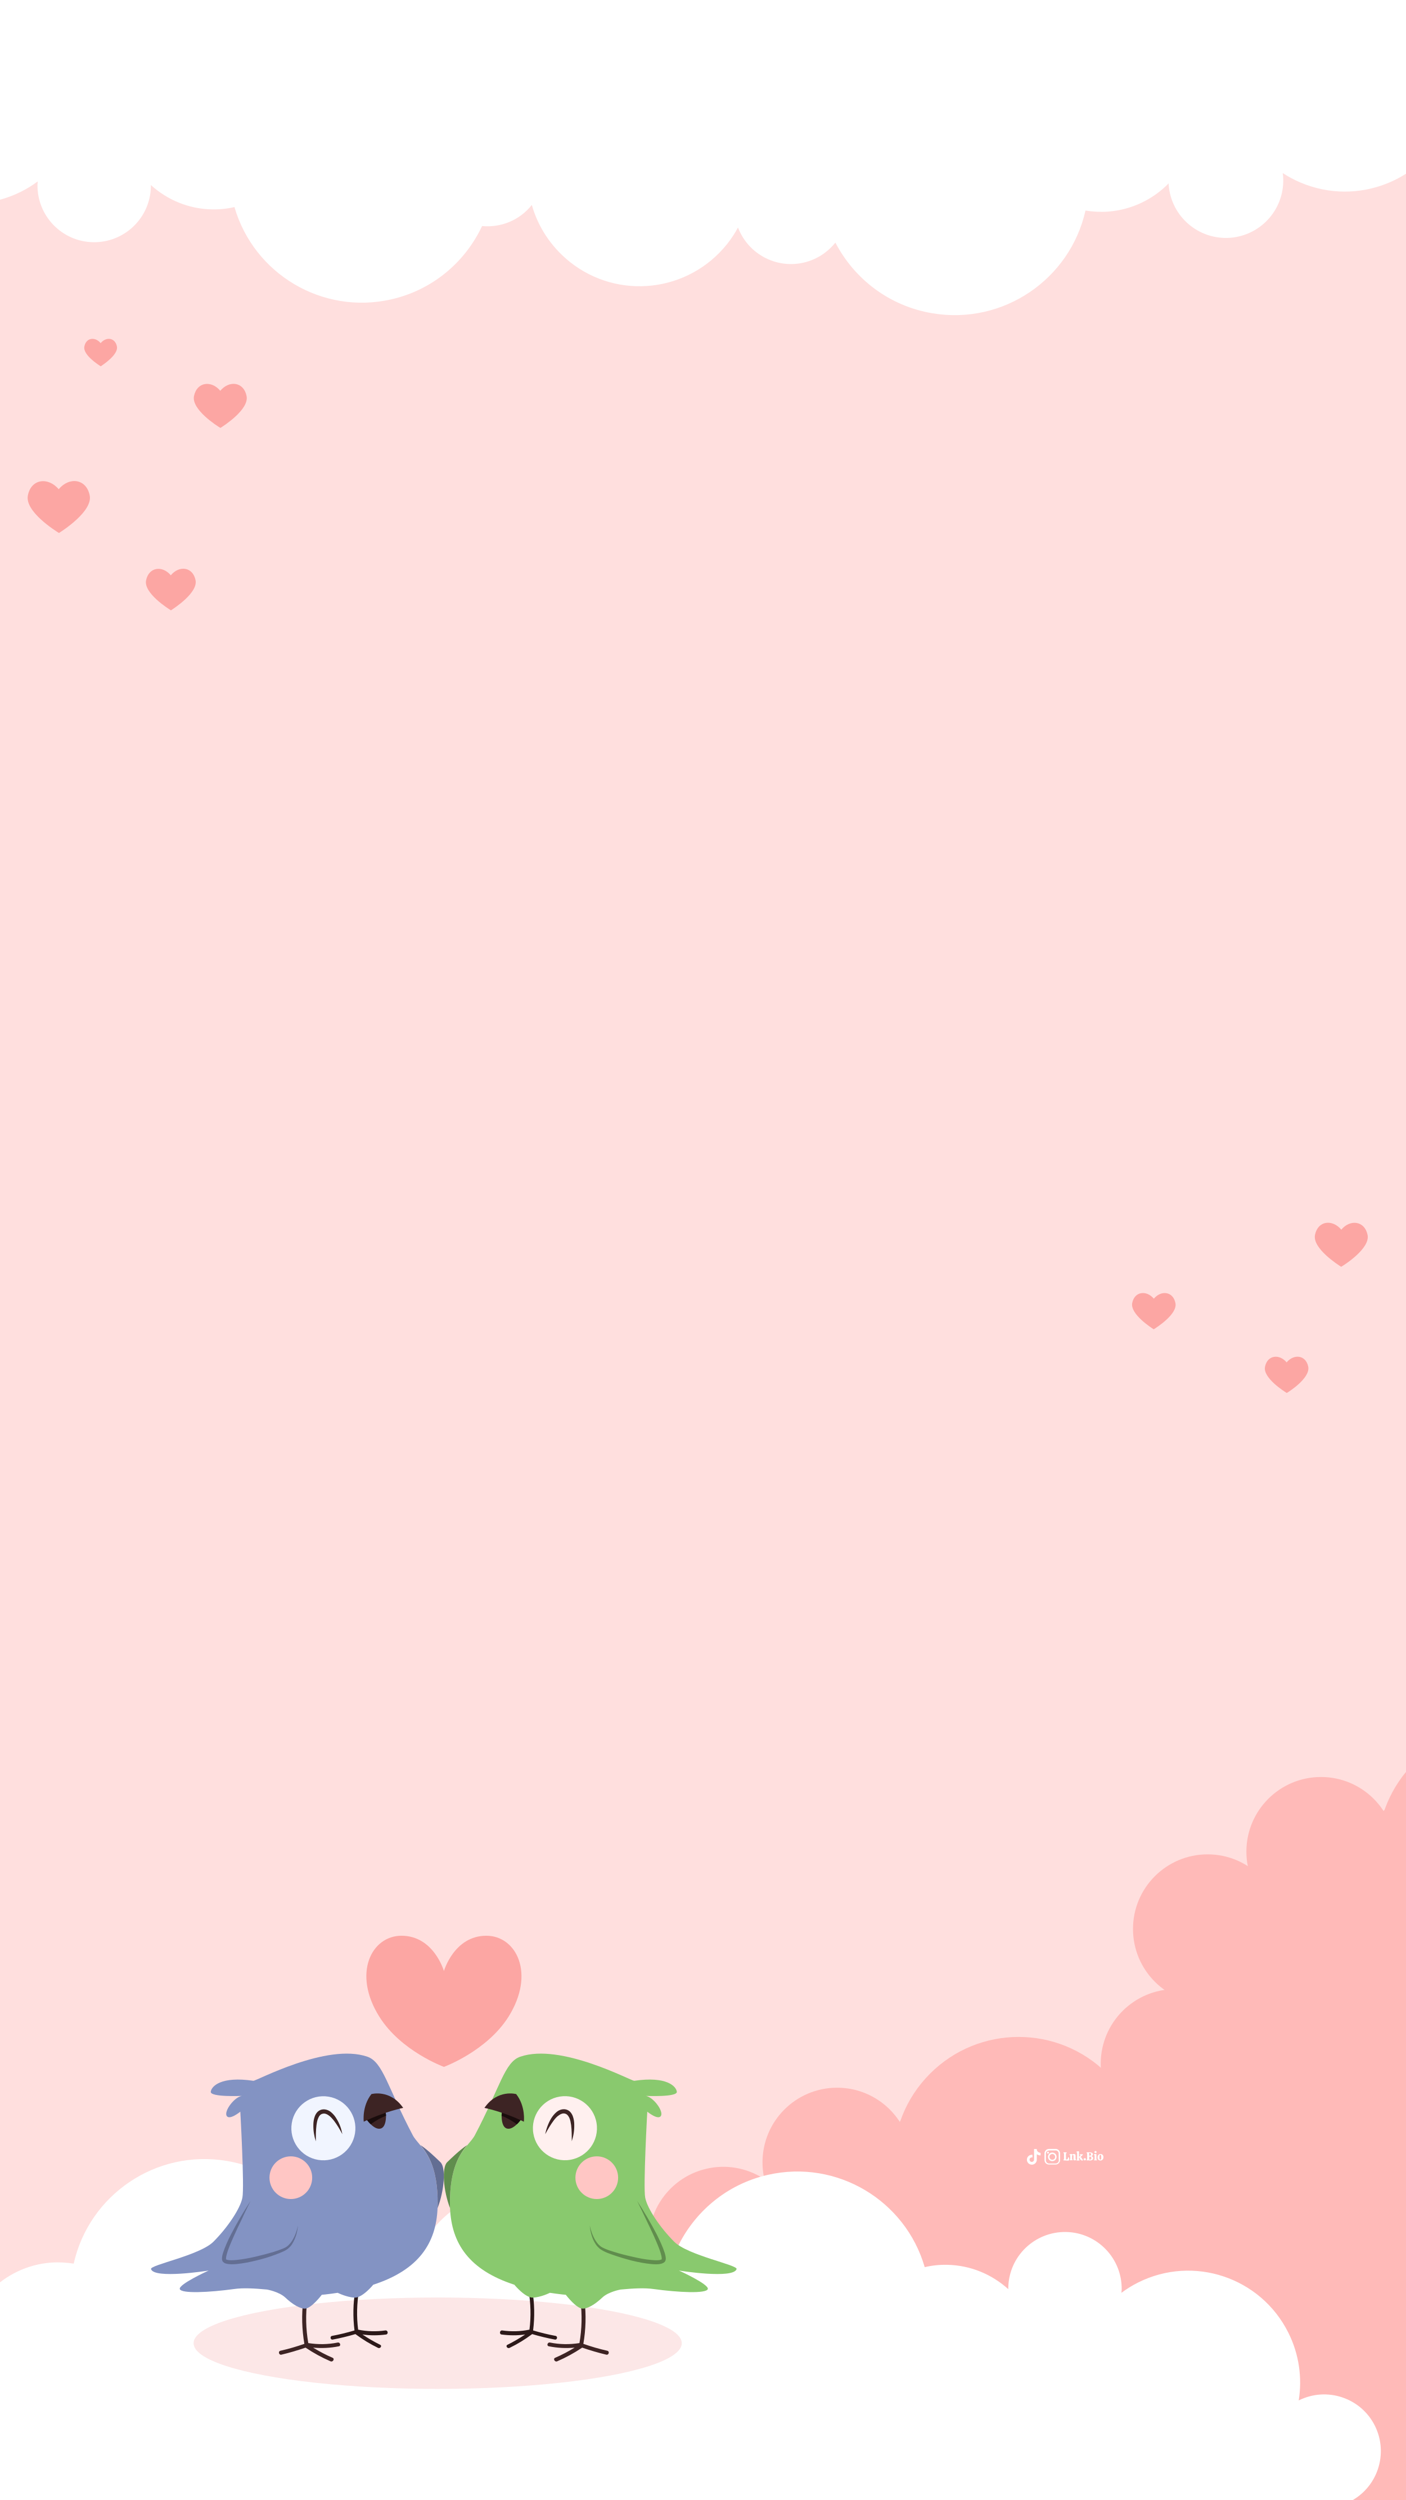 <?xml version="1.0" encoding="utf-8"?>
<!-- Generator: Adobe Illustrator 26.0.3, SVG Export Plug-In . SVG Version: 6.00 Build 0)  -->
<svg version="1.1" id="Layer_1" xmlns="http://www.w3.org/2000/svg" xmlns:xlink="http://www.w3.org/1999/xlink" x="0px" y="0px"
	 viewBox="0 0 1080 1920" style="enable-background:new 0 0 1080 1920;" xml:space="preserve">
<style type="text/css">
	.st0{fill:#FFDFDE;}
	.st1{clip-path:url(#SVGID_00000173146202466314965380000007150200207622588828_);}
	.st2{fill:#FFFFFF;}
	.st3{fill:#FFBAB8;}
	.st4{opacity:0.2;fill:#F28A8A;enable-background:new    ;}
	.st5{fill:#3D2424;}
	.st6{fill:#2C1919;}
	.st7{fill:#89C96E;}
	.st8{fill:#FFF0EF;}
	.st9{fill:#608D4D;}
	.st10{fill:#FFC6C4;}
	.st11{fill:#1A0D0D;}
	.st12{fill:#8393C3;}
	.st13{fill:#F1F5FF;}
	.st14{fill:#636E93;}
	.st15{fill:#FCA6A3;}
</style>
<g>
	<g>
		<rect id="XMLID_00000146495082623102292720000004580623242362633351_" class="st0" width="1080" height="1920"/>
	</g>
</g>
<g>
	<g>
		<defs>
			<rect id="SVGID_1_" width="1080" height="1920"/>
		</defs>
		<clipPath id="SVGID_00000062168671781621328560000010600711724778536365_">
			<use xlink:href="#SVGID_1_"  style="overflow:visible;"/>
		</clipPath>
		<g style="clip-path:url(#SVGID_00000062168671781621328560000010600711724778536365_);">
			<path class="st2" d="M-304.1-150.3c12,52.9,63.1,86.7,115.9,78c1.3,5.5,3.2,10.9,5.8,16.2c8.1,16.3,21.6,28.1,37.2,34.4
				c-0.3,0.2-0.7,0.3-1,0.5c-21.5,10.7-30.2,36.9-19.5,58.4s36.9,30.2,58.4,19.5c0,0,0,0,0.1,0c-2.7,17.1-0.4,35.3,8,52
				c21.2,42.5,72.9,59.8,115.4,38.5c4.6-2.3,8.9-5,12.8-7.9c-0.1,0.8-0.1,1.6-0.2,2.4c-0.4,24,18.7,43.9,42.8,44.3
				c24,0.4,43.9-18.7,44.3-42.8c0-0.4,0-0.8,0-1.1c12.5,11.3,28.9,18.4,47.1,18.7c5.9,0.1,11.6-0.5,17.1-1.8
				c14.9,51.4,67.5,82.9,120.4,70.9c31.9-7.2,56.9-28.8,69.8-56.3c14.2,1.3,28.7-4.2,38.2-16.2c0,0,0,0,0-0.1
				c4.7,16.7,14.6,32.1,29.2,43.8c37.2,29.6,91.3,23.4,120.9-13.8c3.2-4,5.9-8.2,8.3-12.6c0.3,0.7,0.5,1.5,0.9,2.2
				c9.8,22,35.5,31.9,57.5,22.1c6.6-2.9,12.1-7.4,16.4-12.7c14.5,27.9,41.4,48.8,74.7,54.3c54.2,9,105.5-26,117.4-78.9
				c5.6,0.9,11.5,1.2,17.4,0.8c18.3-1.4,34.6-9.5,46.5-21.7c0,0.4,0,0.8,0,1.2c1.9,24.3,23,42.4,47.3,40.6
				c24.3-1.9,42.4-23,40.6-47.3c-0.1-0.8-0.2-1.6-0.3-2.4c4.2,2.7,8.7,5.2,13.5,7.2c44.2,18.9,95.5-1.6,114.4-45.8
				c7.4-17.4,8.8-35.9,5-53c0,0,0,0,0.1,0c22.4,9.6,48.3-0.8,57.9-23.2s-0.8-48.3-23.2-57.9c-0.4-0.2-0.7-0.3-1.1-0.4
				c15.4-7.4,28.3-20.1,35.5-37c2.3-5.5,4-11.1,4.9-16.7c53.9,5.7,103.6-31.6,112.5-85.7c9.3-56.2-28.7-109.3-84.9-118.6l-505-83.6
				L265.7-384l-492.9,111.8C-282.1-259.7-316.5-205.2-304.1-150.3z"/>
			<g>
				<g>
					<g>
						<path class="st3" d="M890.1,1494.7c0-0.7-0.1-1.5-0.1-2.2c0-0.5,0-0.9,0.1-1.4c0-0.6,0.1-1.2,0.2-1.7c0.1-0.5,0.1-1,0.2-1.5
							c0.1-0.4,0.2-0.9,0.3-1.3c0.1-0.6,0.3-1.2,0.5-1.7c0-0.1,0.1-0.3,0.1-0.4c0.9-2.5,2.1-4.8,3.6-7v-0.1l0,0
							c16.2-23.4,66.1-31.3,66.1-31.3s-8-34.7,23.5-52.5c29.3-16.6,77.2-1.9,77.2-1.9s30.5-34.6,85.8-38.9
							c64.7-5,100.6,36.4,100.6,36.4s22.8-5.8,38.9,0c28.2,10.2,40.1,25.3,40.1,25.3s73.8,2,85.9,48.3c0.2,0.7,0.3,1.3,0.5,2
							s0.3,1.4,0.4,2.2c0.1,0.9,0.3,1.7,0.4,2.6c0.1,0.6,0.2,1.2,0.2,1.9c0.1,1.5,0.2,2.9,0.2,4.5c0,0.1,0,0.2,0,0.3
							c0,53.6-45.9,60.9-79.2,59.2c-2.4-0.1-4.8-0.3-7-0.5c-0.2,0-0.4,0-0.5,0c-15.2-1.4-26.2-4.3-26.2-4.3s-18.6,64.6-98.8,71
							c-1.7,0.1-3.4,0.2-5,0.3c-51.4,1.2-83.2-42.8-83.3-42.9c0,0-21.2,7.1-38.1,6.9c-1.1,0-2.2,0-3.3-0.1
							c-18.3-1.3-33.3-16.7-33.3-16.7s-21.8,4.6-48.8,4.8c-2.8,0-5.7,0-8.7-0.1c-2-0.1-4.1-0.1-6.1-0.3
							c-36.4-2.1-76.7-13.9-85.8-54.4c-0.3-1.2-0.4-2.3-0.6-3.5C890.2,1495.4,890.2,1495.1,890.1,1494.7z"/>
						<circle class="st3" cx="1154.3" cy="1421.8" r="96.2"/>
						<ellipse class="st3" cx="1153.3" cy="1297.8" rx="56" ry="56"/>
						<ellipse class="st3" cx="1204.8" cy="1515.7" rx="96.2" ry="96.2"/>
						<ellipse class="st3" cx="1356" cy="1474.4" rx="64.1" ry="64.1"/>
						<circle class="st3" cx="927.6" cy="1481.3" r="57.3"/>
						<ellipse class="st3" cx="1078.8" cy="1531.7" rx="52.7" ry="52.7"/>
						<ellipse class="st3" cx="1014.7" cy="1421.9" rx="57.3" ry="57.3"/>
						<ellipse class="st3" cx="1307.9" cy="1513.4" rx="57.3" ry="57.3"/>
					</g>
				</g>
				<g>
					<g>
						<path class="st3" d="M518.5,1733.4c0-0.7-0.1-1.5-0.1-2.2c0-0.5,0-0.9,0.1-1.4c0-0.6,0.1-1.2,0.2-1.7c0.1-0.5,0.1-1,0.2-1.5
							c0.1-0.4,0.2-0.9,0.3-1.3c0.1-0.6,0.3-1.2,0.5-1.7c0-0.1,0.1-0.3,0.1-0.4c0.9-2.5,2.1-4.8,3.6-7v-0.1l0,0
							c16.2-23.4,66.1-31.3,66.1-31.3s-8-34.7,23.5-52.5c29.3-16.6,77.2-1.9,77.2-1.9s30.5-34.6,85.8-38.9
							c64.7-5,100.6,36.4,100.6,36.4s22.8-5.8,38.9,0c28.2,10.2,40.1,25.3,40.1,25.3s73.8,2,85.9,48.3c0.2,0.7,0.3,1.3,0.5,2
							s0.3,1.4,0.4,2.2c0.1,0.9,0.3,1.7,0.4,2.6c0.1,0.6,0.2,1.2,0.2,1.9c0.1,1.5,0.2,2.9,0.2,4.5c0,0.1,0,0.2,0,0.3
							c0,53.6-45.9,60.9-79.2,59.2c-2.4-0.1-4.8-0.3-7-0.5c-0.2,0-0.4,0-0.5,0c-15.2-1.4-26.2-4.3-26.2-4.3s-18.6,64.6-98.8,71
							c-1.7,0.1-3.4,0.2-5,0.3c-51.4,1.2-83.2-42.8-83.3-42.9c0,0-21.2,7.1-38.1,6.9c-1.1,0-2.2,0-3.3-0.1
							c-18.3-1.3-33.3-16.7-33.3-16.7s-21.8,4.6-48.8,4.8c-2.8,0-5.7,0-8.7-0.1c-2-0.1-4.1-0.1-6.1-0.3
							c-36.4-2.1-76.7-13.9-85.8-54.4c-0.3-1.2-0.4-2.3-0.6-3.5C518.5,1734.1,518.5,1733.8,518.5,1733.4z"/>
						
							<ellipse transform="matrix(0.707 -0.707 0.707 0.707 -944.899 1039.786)" class="st3" cx="782.7" cy="1660.5" rx="96.2" ry="96.2"/>
						<ellipse class="st3" cx="833.1" cy="1754.5" rx="96.2" ry="96.2"/>
						
							<ellipse transform="matrix(0.407 -0.913 0.913 0.407 -981.359 1914.133)" class="st3" cx="984.3" cy="1713.3" rx="64.1" ry="64.1"/>
						
							<ellipse transform="matrix(0.974 -0.228 0.228 0.974 -378.197 172.464)" class="st3" cx="556" cy="1720.3" rx="57.3" ry="57.3"/>
						
							<ellipse transform="matrix(0.973 -0.231 0.231 0.973 -389.95 211.331)" class="st3" cx="707.1" cy="1770.1" rx="52.7" ry="52.7"/>
						<circle class="st3" cx="643" cy="1660.5" r="57.3"/>
						
							<ellipse transform="matrix(0.999 -5.436999e-02 5.436999e-02 0.999 -93.875 53.486)" class="st3" cx="936.1" cy="1752.1" rx="57.3" ry="57.3"/>
					</g>
					<g>
						<path class="st3" d="M713,1845.7c-0.1-0.9-0.1-1.8-0.1-2.6c0-0.5,0-1.1,0.1-1.6c0-0.7,0.1-1.4,0.2-2.1
							c0.1-0.6,0.2-1.2,0.3-1.8c0.1-0.5,0.2-1.1,0.4-1.6c0.2-0.7,0.3-1.4,0.6-2.1c0.1-0.2,0.1-0.3,0.2-0.5c1-2.9,2.5-5.7,4.3-8.3
							c0,0,0-0.1,0.1-0.1l0,0c19.3-27.9,78.8-37.3,78.8-37.3s-9.5-41.3,28-62.6c34.9-19.8,92-2.2,92-2.2s36.4-41.3,102.4-46.4
							c77.1-6,120,43.4,120,43.4s27.2-6.9,46.4,0c33.6,12.1,47.9,30.2,47.9,30.2s88,2.4,102.5,57.6c0.2,0.8,0.4,1.6,0.6,2.4
							c0.2,0.9,0.3,1.7,0.5,2.6c0.2,1,0.3,2.1,0.5,3.1c0.1,0.7,0.2,1.5,0.3,2.2c0.1,1.7,0.2,3.5,0.3,5.3c0,0.1,0,0.2,0,0.4
							c0,63.9-54.8,72.6-94.5,70.6c-2.9-0.1-5.7-0.3-8.4-0.6c-0.2,0-0.4,0-0.6-0.1c-18.1-1.7-31.2-5.1-31.3-5.1
							c0,0-22.2,77.1-117.8,84.7c-2,0.2-4,0.3-6,0.3c-61.3,1.4-99.3-51.1-99.3-51.1s-25.3,8.4-45.4,8.3c-1.3,0-2.7-0.1-3.9-0.2
							c-21.9-1.6-39.8-19.9-39.8-19.9s-26,5.4-58.2,5.7c-3.4,0-6.8,0-10.3-0.1c-2.4-0.1-4.9-0.2-7.3-0.3
							c-43.5-2.5-91.5-16.6-102.4-64.9c-0.3-1.4-0.5-2.8-0.7-4.1C713,1846.6,713,1846.2,713,1845.7z"/>
						
							<ellipse transform="matrix(0.707 -0.707 0.707 0.707 -942.443 1242.088)" class="st3" cx="1028.1" cy="1758.7" rx="114.7" ry="114.7"/>
						
							<ellipse transform="matrix(0.707 -0.707 0.707 0.707 -1004.044 1317.38)" class="st3" cx="1088.2" cy="1870.7" rx="114.7" ry="114.7"/>
						<ellipse class="st3" cx="1268.4" cy="1821.6" rx="76.5" ry="76.5"/>
						
							<ellipse transform="matrix(0.995 -9.788034e-02 9.788034e-02 0.995 -175.464 82.941)" class="st3" cx="757.6" cy="1829.8" rx="68.3" ry="68.3"/>
						
							<ellipse transform="matrix(0.707 -0.707 0.707 0.707 -1061.639 1216.726)" class="st3" cx="937.9" cy="1889.9" rx="62.8" ry="62.8"/>
						
							<ellipse transform="matrix(8.497208e-02 -0.996 0.996 8.497208e-02 -964.019 2467.776)" class="st3" cx="861.6" cy="1758.8" rx="68.3" ry="68.3"/>
						<ellipse class="st3" cx="1211.1" cy="1868" rx="68.3" ry="68.3"/>
					</g>
				</g>
				<g>
					<g>
						<path class="st3" d="M865.4,1598.2c0-0.7-0.1-1.5-0.1-2.2c0-0.5,0-0.9,0.1-1.4c0-0.6,0.1-1.2,0.2-1.7c0.1-0.5,0.1-1,0.2-1.5
							c0.1-0.4,0.2-0.9,0.3-1.3c0.1-0.6,0.3-1.2,0.5-1.7c0-0.1,0.1-0.3,0.1-0.4c0.9-2.5,2.1-4.8,3.6-7v-0.1l0,0
							c16.2-23.4,66.1-31.3,66.1-31.3s-8-34.7,23.5-52.5c29.3-16.6,77.2-1.9,77.2-1.9s30.5-34.6,85.8-38.9
							c64.7-5,100.6,36.4,100.6,36.4s22.8-5.8,38.9,0c28.2,10.2,40.1,25.3,40.1,25.3s73.8,2,85.9,48.3c0.2,0.7,0.3,1.3,0.5,2
							s0.3,1.4,0.4,2.2c0.1,0.9,0.3,1.7,0.4,2.6c0.1,0.6,0.2,1.2,0.2,1.9c0.1,1.5,0.2,2.9,0.2,4.5c0,0.1,0,0.2,0,0.3
							c0,53.6-45.9,60.9-79.2,59.2c-2.4-0.1-4.8-0.3-7-0.5c-0.2,0-0.4,0-0.5,0c-15.2-1.4-26.2-4.3-26.2-4.3s-18.6,64.6-98.8,71
							c-1.7,0.1-3.4,0.2-5,0.3c-51.4,1.2-83.2-42.8-83.3-42.9c0,0-21.2,7.1-38.1,6.9c-1.1,0-2.2,0-3.3-0.1
							c-18.3-1.3-33.3-16.7-33.3-16.7s-21.8,4.6-48.8,4.8c-2.8,0-5.7,0-8.7-0.1c-2-0.1-4.1-0.1-6.1-0.3
							c-36.4-2.1-76.7-13.9-85.8-54.4c-0.3-1.2-0.4-2.3-0.6-3.5C865.4,1598.9,865.4,1598.6,865.4,1598.2z"/>
						<circle class="st3" cx="1129.6" cy="1525.3" r="96.2"/>
						<ellipse class="st3" cx="1180" cy="1619.2" rx="96.2" ry="96.2"/>
						<ellipse class="st3" cx="1331.2" cy="1578" rx="64.1" ry="64.1"/>
						<circle class="st3" cx="902.8" cy="1584.8" r="57.3"/>
						
							<ellipse transform="matrix(0.707 -0.707 0.707 0.707 -847.463 1224.186)" class="st3" cx="1054" cy="1635.1" rx="52.7" ry="52.7"/>
						
							<ellipse transform="matrix(0.707 -0.707 0.707 0.707 -788.544 1146.681)" class="st3" cx="989.9" cy="1525.2" rx="57.3" ry="57.3"/>
						<ellipse class="st3" cx="1283.1" cy="1616.8" rx="57.3" ry="57.3"/>
					</g>
				</g>
			</g>
			<path class="st2" d="M1194.5,2050.3c-12-52.9-63.1-86.7-115.9-78c-1.3-5.5-3.2-10.9-5.8-16.2c-8.1-16.3-21.6-28.1-37.2-34.4
				c0.3-0.2,0.7-0.3,1-0.5c21.5-10.7,30.2-36.9,19.5-58.4s-36.9-30.2-58.4-19.5c0,0,0,0-0.1,0c2.7-17.1,0.4-35.3-8-52
				c-21.2-42.5-72.9-59.8-115.4-38.5c-4.6,2.3-8.9,5-12.8,7.9c0.1-0.8,0.1-1.6,0.2-2.4c0.4-24-18.7-43.9-42.8-44.3
				c-24-0.4-43.9,18.7-44.3,42.8c0,0.4,0,0.8,0,1.1c-12.5-11.3-28.9-18.4-47.1-18.7c-5.9-0.1-11.6,0.5-17.1,1.8
				c-14.9-51.4-67.5-82.9-120.4-70.9c-31.9,7.2-56.9,28.8-69.8,56.3c-14.2-1.3-28.7,4.2-38.2,16.2c0,0,0,0,0,0.1
				c-4.7-16.7-14.6-32.1-29.2-43.8c-37.2-29.6-91.3-23.4-120.9,13.8c-3.2,4-5.9,8.2-8.3,12.6c-0.3-0.7-0.5-1.5-0.9-2.2
				c-9.8-22-35.5-31.9-57.5-22.1c-6.6,2.9-12.1,7.4-16.4,12.7c-14.5-27.9-41.4-48.8-74.7-54.3c-54.2-9-105.5,26-117.4,78.9
				c-5.6-0.9-11.5-1.2-17.4-0.8c-18.3,1.4-34.6,9.5-46.5,21.7c0-0.4,0-0.8,0-1.2c-1.9-24.3-23-42.4-47.3-40.6
				c-24.3,1.9-42.4,23-40.6,47.3c0.1,0.8,0.2,1.6,0.3,2.4c-4.2-2.7-8.7-5.2-13.5-7.2c-44.2-18.9-95.5,1.6-114.4,45.8
				c-7.4,17.4-8.8,35.9-5,53c0,0,0,0-0.1,0c-22.4-9.6-48.3,0.8-57.9,23.2c-9.6,22.4,0.8,48.3,23.2,57.9c0.4,0.2,0.7,0.3,1.1,0.4
				c-15.4,7.4-28.3,20.1-35.5,37c-2.3,5.5-4,11.1-4.9,16.7c-53.9-5.7-103.6,31.6-112.5,85.7c-9.3,56.2,28.7,109.3,84.9,118.6
				l505,83.6l449.1,1.9l492.9-111.8C1172.6,2159.8,1207,2105.2,1194.5,2050.3z"/>
			<g>
				<ellipse class="st4" cx="336.2" cy="1799.4" rx="187.5" ry="35.1"/>
				<g>
					<g>
						<g>
							<path class="st5" d="M422.5,1798.9c7.5,1.5,15,1.6,22.6,0.4c1.9-10.9,2.1-21.7,0.8-32.7c-0.2-2,2.9-2,3.1,0
								c1.3,11.2,1,22.2-0.9,33.3c6,2.1,12.1,3.9,18.4,5.3c2,0.5,1.1,3.5-0.8,3c-6.3-1.5-12.4-3.3-18.5-5.4
								c-6.1,4.1-12.5,7.6-19.2,10.5c-1.8,0.8-3.4-1.9-1.6-2.7c5.2-2.2,10.2-4.9,15-7.8c-6.6,0.6-13.1,0.3-19.7-1
								C419.6,1801.5,420.5,1798.5,422.5,1798.9z"/>
							<path class="st6" d="M385.8,1789.6c7,1,14,0.8,20.9-0.6c1.3-10.2,1-20.2-0.7-30.3c-0.3-1.8,2.6-2,2.9-0.1
								c1.7,10.3,1.9,20.6,0.6,31c5.7,1.7,11.4,3.1,17.3,4.2c1.8,0.4,1.2,3.2-0.6,2.8c-5.9-1.1-11.7-2.5-17.4-4.2
								c-5.5,4.1-11.2,7.6-17.4,10.6c-1.7,0.8-3.3-1.6-1.6-2.4c4.7-2.3,9.3-5,13.6-7.9c-6.1,0.9-12.2,0.8-18.3,0
								C383.3,1792.2,384,1789.3,385.8,1789.6z"/>
							<path class="st7" d="M345.6,1691.8c0,1.3,0,2.6,0.1,3.9c1.1,26.9,14.4,47.4,49.4,58.8c0,0,8.3,10.2,14.4,9.9
								c6.1-0.3,12.9-3.7,12.9-3.7c3.2,0.5,6.4,0.9,9.8,1.3c0.7,0.1,1.5,0.1,2.4,0.2c0.4,0.5,7.9,10.3,12.7,10.6
								c3.8,0.3,9.6-3,15.4-8.5c4.8-4.5,14-6.1,14-6.1l0,0c9.5-0.9,18.5-1.4,25.3-0.4c19,2.6,40.6,3.7,41.7,0
								c1-3.6-21.5-13.9-22.2-14.2c1.1,0.2,41.8,6.6,44.3-1.1c1.1-3.2-37.5-10.5-48-21.1c-10.6-10.6-20.6-25.3-22.2-33.8
								s1.6-66,1.6-66s8.4,6.9,10.5,3.2c2.1-3.7-5.8-14.3-11.6-15.3c0,0,24.3,1.1,23.8-3.2c-0.5-4.2-7.9-12.1-32.7-8.4
								c-2.1,0.3-56.4-29.3-87.6-18.5c-12.1,4.2-15.4,23.4-34.8,60.2c-1.3,2.5-3.4,4.8-5.7,7.6
								C353,1654.5,345.6,1665.2,345.6,1691.8z"/>
							
								<ellipse transform="matrix(0.987 -0.161 0.161 0.987 -256.876 90.805)" class="st8" cx="433.3" cy="1634.5" rx="24.6" ry="24.6"/>
							<path class="st9" d="M345.7,1695.7c-0.1-1.3-0.1-2.6-0.1-3.9c0-26.6,7.4-37.4,13.3-44.6c-5.9,3.9-12.5,10.4-15.4,13.2
								C339.2,1664.5,340.5,1682.3,345.7,1695.7z"/>
							<path class="st9" d="M489.4,1690.1c2.2,4.5,4.4,9,6.5,13.5c2.2,4.5,4.3,9,6.4,13.6c2,4.6,4.1,9.1,5.4,13.8
								c0.3,1.1,0.6,2.3,0.6,3.3c0,0.2,0,0.5,0,0.6s0,0.1-0.1,0.1c-0.1,0.1-0.5,0.3-0.9,0.4c-2,0.5-4.5,0.3-6.9,0.1
								c-4.9-0.4-9.8-1.4-14.6-2.5c-4.9-1.1-9.7-2.3-14.4-3.8c-2.4-0.7-4.7-1.5-7-2.5c-1.1-0.5-2.2-1-3.1-1.7s-1.8-1.6-2.5-2.5
								c-3-3.8-4.7-8.7-5.8-13.5c0.2,2.5,0.7,5,1.4,7.4c0.7,2.4,1.7,4.8,3.2,7c0.7,1.1,1.6,2.1,2.6,3s2.2,1.6,3.3,2.2
								c2.3,1.2,4.7,2.1,7.1,2.9c4.8,1.7,9.6,3.1,14.5,4.4c4.9,1.2,9.9,2.2,15,2.7c1.3,0.1,2.6,0.2,3.9,0.2s2.7-0.1,4.1-0.5
								c0.7-0.2,1.5-0.5,2.4-1.3c0.4-0.4,0.7-1.1,0.8-1.5c0.1-0.5,0.1-0.9,0.1-1.3c-0.1-1.5-0.4-2.8-0.8-4.1c-1.6-5-3.8-9.5-6-14
								C500,1707.2,494.8,1698.5,489.4,1690.1z"/>
							<path class="st10" d="M442,1672.3c0,9.1,7.4,16.4,16.4,16.4c9.1,0,16.4-7.4,16.4-16.4c0-9.1-7.4-16.4-16.4-16.4
								S442,1663.2,442,1672.3z"/>
							<path class="st5" d="M418.8,1638.9c2-3.7,4.1-7.3,6.5-10.5c1.2-1.6,2.5-3.1,4.1-4.1c1.5-1.1,3.1-1.6,4.6-1.2
								c1.4,0.3,2.5,1.5,3.3,3.2s1.1,3.7,1.4,5.6c0.5,4,0.5,8.2,0.5,12.4c1.3-4,2-8.2,1.9-12.6c0-2.2-0.3-4.4-1.1-6.6
								c-0.4-1.1-1-2.2-1.9-3.2s-2.1-1.7-3.4-2c-2.6-0.6-5.3,0.4-7.1,1.9c-1.8,1.5-3.2,3.3-4.3,5.1
								C421.1,1630.7,419.6,1634.8,418.8,1638.9z"/>
							<path class="st5" d="M385.3,1624.8c0,3.7,0.7,8.6,3.9,9.7c2.7,0.9,5.6-1.1,7.8-3.2c1.9-1.8,3.3-3.8,3.5-4.1l0,0
								c-0.8-3.3-15-6.6-15-6.6s0,0.2,0,0.4c0,0.2,0,0.4,0,0.6s0,0.3,0,0.5c0,0.3,0,0.5,0,0.8
								C385.3,1623.6,385.3,1624.2,385.3,1624.8z"/>
							<path class="st11" d="M385.3,1624.8c3.5,1.2,8.3,3.9,11.7,6.5c1.9-1.8,3.3-3.8,3.5-4.1l0,0c-0.8-3.3-15-6.6-15-6.6
								s0,0.2,0,0.4c0,0.2,0,0.4,0,0.6s0,0.3,0,0.5c0,0.3,0,0.5,0,0.8C385.3,1623.6,385.3,1624.2,385.3,1624.8z"/>
							<path class="st5" d="M402.4,1629.3c0,0,1.5-11.8-5.9-21.2c0,0-14.3-4-24.4,10.6C372.2,1618.7,386,1621.4,402.4,1629.3z"/>
						</g>
						<g>
							<path class="st5" d="M259.4,1798.9c-7.5,1.5-15,1.6-22.6,0.4c-1.9-10.9-2.1-21.7-0.8-32.7c0.2-2-2.9-2-3.1,0
								c-1.3,11.2-1,22.2,0.9,33.3c-6,2.1-12.2,3.9-18.4,5.3c-2,0.5-1.1,3.5,0.8,3c6.3-1.5,12.4-3.3,18.5-5.4
								c6.1,4.1,12.5,7.6,19.2,10.5c1.8,0.8,3.4-1.9,1.6-2.7c-5.2-2.2-10.2-4.9-15-7.8c6.6,0.6,13.1,0.3,19.7-1
								C262.2,1801.5,261.3,1798.5,259.4,1798.9z"/>
							<path class="st6" d="M296,1789.6c-7,1-14,0.8-20.9-0.6c-1.3-10.2-1-20.2,0.7-30.3c0.3-1.8-2.6-2-2.9-0.1
								c-1.7,10.3-1.9,20.6-0.6,31c-5.7,1.7-11.4,3.1-17.3,4.2c-1.8,0.4-1.2,3.2,0.6,2.8c5.9-1.1,11.7-2.5,17.4-4.2
								c5.5,4.1,11.2,7.6,17.4,10.6c1.7,0.8,3.3-1.6,1.6-2.4c-4.7-2.3-9.3-5-13.6-7.9c6.1,0.9,12.2,0.8,18.3,0
								C298.5,1792.2,297.9,1789.3,296,1789.6z"/>
							<path class="st12" d="M336.2,1691.8c0,1.3,0,2.6-0.1,3.9c-1.1,26.9-14.4,47.4-49.4,58.8c0,0-8.3,10.2-14.4,9.9
								c-6.1-0.3-12.9-3.7-12.9-3.7c-3.2,0.5-6.4,0.9-9.8,1.3c-0.7,0.1-1.5,0.1-2.4,0.2c-0.4,0.5-7.9,10.3-12.7,10.6
								c-3.8,0.3-9.6-3-15.4-8.5c-4.8-4.5-14-6.1-14-6.1l0,0c-9.5-0.9-18.5-1.4-25.3-0.4c-19,2.6-40.6,3.7-41.7,0
								c-1-3.6,21.5-13.9,22.2-14.2c-1.1,0.2-41.8,6.6-44.3-1.1c-1.1-3.2,37.5-10.5,48-21.1c10.6-10.6,20.6-25.3,22.2-33.8
								c1.6-8.5-1.6-66-1.6-66s-8.4,6.9-10.5,3.2c-2.1-3.7,5.8-14.3,11.6-15.3c0,0-24.3,1.1-23.8-3.2c0.5-4.2,7.9-12.1,32.7-8.4
								c2.1,0.3,56.4-29.3,87.6-18.5c12.1,4.2,15.4,23.4,34.8,60.2c1.3,2.5,3.4,4.8,5.7,7.6C328.8,1654.5,336.2,1665.2,336.2,1691.8
								z"/>
							
								<ellipse transform="matrix(0.16 -0.987 0.987 0.16 -1404.729 1618.182)" class="st13" cx="248.6" cy="1634.6" rx="24.6" ry="24.6"/>
							<path class="st14" d="M336.1,1695.7c0.1-1.3,0.1-2.6,0.1-3.9c0-26.6-7.4-37.4-13.3-44.6c5.9,3.9,12.5,10.4,15.4,13.2
								C342.7,1664.5,341.3,1682.3,336.1,1695.7z"/>
							<path class="st14" d="M192.5,1690.1c-5.5,8.4-10.6,17.1-15.2,26c-2.3,4.5-4.4,9.1-6,14c-0.4,1.3-0.7,2.5-0.8,4.1
								c0,0.4,0,0.8,0.1,1.3s0.4,1.1,0.8,1.5c0.8,0.8,1.6,1.1,2.4,1.3c1.5,0.4,2.8,0.4,4.1,0.5c1.3,0,2.6-0.1,3.9-0.2
								c5.1-0.5,10.1-1.5,15-2.7s9.8-2.6,14.5-4.4c2.4-0.9,4.7-1.8,7.1-2.9c1.1-0.6,2.3-1.3,3.3-2.2c1-0.9,1.9-1.9,2.6-3
								c1.4-2.2,2.4-4.6,3.2-7c0.7-2.4,1.2-4.9,1.4-7.4c-1.1,4.9-2.8,9.7-5.8,13.5c-0.8,0.9-1.6,1.8-2.5,2.5s-1.9,1.2-3.1,1.7
								c-2.2,0.9-4.6,1.7-7,2.5c-4.7,1.4-9.6,2.7-14.4,3.8c-4.8,1.1-9.7,2-14.6,2.5c-2.4,0.2-4.9,0.4-6.9-0.1
								c-0.5-0.1-0.9-0.3-0.9-0.4c0,0,0,0-0.1-0.1c0-0.1,0-0.3,0-0.6c0-1,0.3-2.2,0.6-3.3c1.3-4.6,3.4-9.2,5.4-13.8
								c2-4.5,4.2-9.1,6.4-13.6C188,1699.1,190.3,1694.6,192.5,1690.1z"/>
							<path class="st10" d="M239.8,1672.3c0,9.1-7.4,16.4-16.4,16.4c-9.1,0-16.4-7.4-16.4-16.4c0-9.1,7.4-16.4,16.4-16.4
								C232.4,1655.9,239.8,1663.2,239.8,1672.3z"/>
							<path class="st5" d="M263,1638.9c-0.8-4.2-2.2-8.2-4.5-11.9c-1.1-1.9-2.5-3.6-4.3-5.1s-4.5-2.5-7.1-1.9
								c-1.3,0.3-2.6,1.1-3.4,2c-0.9,1-1.5,2.1-1.9,3.2c-0.8,2.2-1.1,4.4-1.1,6.6c-0.1,4.3,0.6,8.5,1.9,12.6c0-4.2,0-8.4,0.5-12.4
								c0.3-2,0.6-4,1.4-5.6c0.7-1.7,1.8-2.9,3.3-3.2c1.5-0.4,3.1,0.1,4.6,1.2c1.5,1,2.8,2.5,4.1,4.1
								C258.9,1631.6,261,1635.2,263,1638.9z"/>
							<path class="st5" d="M296.5,1624.8c0,3.7-0.7,8.6-3.9,9.7c-2.7,0.9-5.6-1.1-7.8-3.2c-1.9-1.8-3.3-3.8-3.5-4.1l0,0
								c0.8-3.3,15-6.6,15-6.6s0,0.2,0,0.4c0,0.2,0,0.4,0,0.6s0,0.3,0,0.5c0,0.3,0,0.5,0,0.8
								C296.5,1623.6,296.5,1624.2,296.5,1624.8z"/>
							<path class="st11" d="M296.5,1624.8c-3.5,1.2-8.3,3.9-11.7,6.5c-1.9-1.8-3.3-3.8-3.5-4.1l0,0c0.8-3.3,15-6.6,15-6.6
								s0,0.2,0,0.4c0,0.2,0,0.4,0,0.6s0,0.3,0,0.5c0,0.3,0,0.5,0,0.8C296.5,1623.6,296.5,1624.2,296.5,1624.8z"/>
							<path class="st5" d="M279.4,1629.3c0,0-1.5-11.8,5.9-21.2c0,0,14.3-4,24.4,10.6C309.7,1618.7,295.8,1621.4,279.4,1629.3z"/>
						</g>
					</g>
					<path class="st15" d="M291.4,1548.7c16.6,26.5,49.6,38.5,49.6,38.5s32.9-12,49.6-38.5c20.9-33.3,5.9-62.2-17-62.2
						c-24.8,0-32.6,27.1-32.6,27.1s-7.8-27.1-32.6-27.1C285.4,1486.5,270.5,1515.4,291.4,1548.7z"/>
				</g>
			</g>
			<g id="Popular_Chips_3_">
				<g>
					<g>
						<path class="st2" d="M817,1659c-0.1-0.1-0.1-0.2-0.1-0.3c0-0.1-0.1-0.2-0.1-0.3c0.2,0,0.4,0,0.4-0.1c0.1-0.1,0.1-0.2,0.1-0.3
							v-4.2c0-0.2,0-0.3-0.1-0.3c-0.1-0.1-0.2-0.1-0.4-0.1c0-0.1,0-0.2,0.1-0.3c0-0.1,0.1-0.2,0.1-0.3h2.2c0.1,0.1,0.2,0.3,0.2,0.6
							c-0.2,0-0.4,0-0.5,0.1s-0.1,0.2-0.1,0.3v4.5h0.3c0.4,0,0.8-0.1,1-0.4s0.3-0.7,0.3-1.2h0.6c0.1,0.1,0.2,0.2,0.2,0.5
							c0.1,0.3,0.1,0.5,0.1,0.8c0,0.4-0.1,0.7-0.2,0.9c-0.1,0.2-0.3,0.3-0.6,0.3L817,1659L817,1659z"/>
						<path class="st2" d="M826.6,1658.7c-0.1,0.1-0.2,0.2-0.5,0.2c-0.2,0-0.5,0.1-0.7,0.1c-0.3,0-0.5-0.1-0.6-0.1
							c-0.1-0.1-0.2-0.2-0.2-0.5v-2.8c0-0.2,0-0.4-0.1-0.5s-0.2-0.2-0.4-0.2s-0.5,0.1-0.6,0.3v2.7c0,0.2,0,0.3,0.1,0.4
							s0.2,0.1,0.4,0.1c0,0.2-0.1,0.3-0.2,0.5h-2c-0.1-0.1-0.2-0.3-0.2-0.5c0.2,0,0.3,0,0.4-0.1c0.1-0.1,0.1-0.2,0.1-0.4v-2.6
							c0-0.2,0-0.3-0.1-0.3c-0.1-0.1-0.2-0.1-0.5-0.1v-0.4c0.2-0.1,0.5-0.2,0.8-0.3c0.4-0.1,0.6-0.1,0.8-0.1c0.1,0,0.2,0,0.3,0.1
							s0.1,0.2,0.1,0.5c0.2-0.2,0.3-0.3,0.6-0.4c0.2-0.1,0.5-0.2,0.8-0.2c0.4,0,0.8,0.1,1,0.3c0.2,0.2,0.3,0.6,0.3,1.1v2.4
							c0,0.3,0.1,0.5,0.4,0.5L826.6,1658.7z"/>
						<path class="st2" d="M832,1658.7c0,0.1-0.1,0.2-0.2,0.3c-0.2,0.1-0.3,0.1-0.6,0.1s-0.6-0.1-0.8-0.2s-0.4-0.3-0.5-0.5
							s-0.2-0.4-0.4-0.7c-0.1-0.3-0.2-0.5-0.3-0.7s-0.2-0.3-0.4-0.3v1.4c0,0.2,0,0.3,0.1,0.4s0.2,0.1,0.4,0.1c0,0.2-0.1,0.3-0.2,0.5
							h-2c-0.1-0.1-0.2-0.3-0.2-0.5c0.2,0,0.3,0,0.4-0.1c0.1-0.1,0.1-0.2,0.1-0.4v-4.9c0-0.2,0-0.3-0.1-0.3
							c-0.1-0.1-0.2-0.1-0.5-0.1v-0.4c0.2-0.1,0.5-0.2,0.8-0.3c0.3-0.1,0.6-0.1,0.8-0.1c0.1,0,0.2,0,0.3,0.1s0.1,0.2,0.1,0.3v4l1-1
							c0.1-0.1,0.2-0.2,0.2-0.3c0-0.1-0.1-0.2-0.2-0.2c-0.1-0.1-0.2-0.1-0.4-0.1c0-0.1,0-0.2,0-0.3c0-0.1,0.1-0.2,0.2-0.2h2
							c0.1,0.1,0.2,0.3,0.2,0.6c-0.1,0-0.3,0-0.3,0.1c-0.1,0-0.2,0.1-0.2,0.2l-1.4,1.3c0.2,0,0.4,0.1,0.6,0.2
							c0.2,0.1,0.3,0.3,0.4,0.5c0.1,0.3,0.2,0.4,0.2,0.4c0.2,0.4,0.4,0.6,0.4,0.7c0.1,0.1,0.2,0.2,0.4,0.3L832,1658.7z"/>
						<path class="st2" d="M833.9,1658.8c-0.2,0.2-0.4,0.2-0.6,0.2c-0.3,0-0.5-0.1-0.7-0.2c-0.2-0.2-0.2-0.4-0.2-0.6
							c0-0.3,0.1-0.5,0.2-0.7c0.2-0.2,0.4-0.2,0.7-0.2s0.5,0.1,0.6,0.2c0.2,0.2,0.2,0.4,0.2,0.7S834,1658.7,833.9,1658.8z"/>
						<path class="st2" d="M836.4,1659c-0.7,0-1.2,0-1.6,0c-0.1-0.2-0.2-0.4-0.2-0.6c0.2,0,0.3,0,0.4-0.1c0.1-0.1,0.1-0.2,0.1-0.3
							v-4.2c0-0.2,0-0.3-0.1-0.3c-0.1-0.1-0.2-0.1-0.4-0.1c0-0.2,0.1-0.4,0.2-0.6c0.3,0,0.8,0,1.5,0c0.3,0,0.5,0,0.6,0
							c0.9,0,1.6,0.2,2,0.4c0.4,0.3,0.6,0.7,0.6,1.1c0,0.3-0.1,0.6-0.3,0.9c-0.2,0.2-0.5,0.4-0.9,0.6c0.5,0.1,0.9,0.3,1.1,0.5
							c0.2,0.2,0.3,0.6,0.3,1c0,1.2-0.9,1.8-2.7,1.8C836.9,1659,836.7,1659,836.4,1659z M838.1,1654.4c0-0.3-0.1-0.6-0.3-0.8
							c-0.2-0.2-0.5-0.3-0.8-0.3c-0.2,0-0.3,0-0.4,0v2.1c0.1,0,0.2,0,0.3,0C837.7,1655.4,838.1,1655.1,838.1,1654.4z M838.3,1657.3
							c0-0.4-0.1-0.7-0.3-0.9c-0.2-0.2-0.5-0.3-1-0.3h-0.3v2.3c0.2,0,0.3,0,0.4,0C837.9,1658.4,838.3,1658,838.3,1657.3z"/>
						<path class="st2" d="M842.2,1658c0,0.2,0,0.3,0.1,0.4s0.2,0.1,0.4,0.1c0,0.2-0.1,0.4-0.2,0.5h-2c-0.1-0.1-0.2-0.3-0.2-0.5
							c0.2,0,0.3,0,0.4-0.1c0.1-0.1,0.1-0.2,0.1-0.4v-2.6c0-0.2,0-0.3-0.1-0.4s-0.2-0.1-0.5-0.1v-0.4c0.1-0.1,0.4-0.2,0.7-0.3
							c0.3-0.1,0.6-0.1,0.9-0.1c0.1,0,0.2,0,0.3,0.1s0.1,0.2,0.1,0.3V1658L842.2,1658z M842.1,1653.2c-0.2,0.2-0.4,0.2-0.6,0.2
							s-0.5-0.1-0.6-0.2c-0.2-0.1-0.2-0.4-0.2-0.6s0.1-0.4,0.2-0.6c0.2-0.2,0.4-0.2,0.6-0.2s0.5,0.1,0.6,0.2
							c0.2,0.2,0.2,0.4,0.2,0.6C842.3,1652.9,842.3,1653.1,842.1,1653.2z"/>
						<path class="st2" d="M843.7,1658.5c-0.4-0.4-0.6-1-0.6-1.8c0-0.6,0.1-1,0.3-1.4s0.5-0.7,0.8-0.9c0.3-0.2,0.7-0.3,1.2-0.3
							c0.4,0,0.8,0.1,1.1,0.3c0.3,0.2,0.6,0.5,0.8,0.8c0.2,0.4,0.3,0.8,0.3,1.3s-0.1,1-0.3,1.4s-0.5,0.7-0.8,0.9
							c-0.3,0.2-0.7,0.3-1.2,0.3C844.6,1659.1,844.1,1658.9,843.7,1658.5z M845.8,1658.1c0.1-0.2,0.1-0.7,0.1-1.3c0-0.5,0-1-0.1-1.3
							c0-0.3-0.1-0.5-0.2-0.6c-0.1-0.1-0.2-0.2-0.4-0.2s-0.4,0.1-0.5,0.4c-0.1,0.2-0.2,0.7-0.2,1.3c0,0.5,0,0.9,0.1,1.2
							c0,0.3,0.1,0.5,0.2,0.6c0.1,0.1,0.2,0.2,0.4,0.2C845.5,1658.4,845.7,1658.3,845.8,1658.1z"/>
					</g>
				</g>
				<g>
					<path class="st2" d="M814.3,1656.3c0,0.8,0,1.6,0,2.3c0,0.5,0,0.9-0.2,1.3c-0.5,1.3-1.4,2-2.8,2.3c-0.1,0-0.2,0-0.4,0
						c-1.8,0-3.5,0-5.2,0c-1.4,0-3-1-3.3-2.7c0-0.2-0.1-0.5-0.1-0.7c0-1.7,0-3.4,0-5.1c0-0.6,0.1-1.1,0.4-1.6c0.6-1.2,1.6-1.8,3-1.9
						c1.3,0,2.7,0,4,0c0.4,0,0.8,0,1.2,0c1.6,0,3,1.2,3.3,2.8c0,0.3,0.1,0.6,0.1,0.8C814.3,1654.7,814.3,1655.5,814.3,1656.3
						L814.3,1656.3z M813.2,1656.3C813.2,1656.3,813.3,1656.3,813.2,1656.3c0-0.8,0-1.6,0-2.4c0-0.2,0-0.3,0-0.4
						c-0.1-1-0.7-1.7-1.6-2c-0.3-0.1-0.5-0.1-0.8-0.1c-1.7,0-3.3,0-5,0c-0.2,0-0.4,0-0.5,0.1c-0.9,0.2-1.5,0.7-1.8,1.6
						c-0.1,0.2-0.1,0.4-0.1,0.7c0,0.4,0,0.7,0,1.1c0,1.1,0,2.3,0,3.4c0,0.3,0,0.6,0,0.9c0.1,0.7,0.4,1.2,0.9,1.7
						c0.5,0.3,1,0.5,1.6,0.5c1.6,0,3.2,0,4.9,0c0.1,0,0.2,0,0.2,0c1-0.1,1.9-0.7,2.2-1.7c0.1-0.2,0.1-0.5,0.1-0.8
						C813.2,1657.9,813.2,1657.1,813.2,1656.3z"/>
					<path class="st2" d="M811.6,1656.3c0,1.6-1.3,3.3-3.3,3.3c-1.9,0-3.3-1.5-3.3-3.3c0-1.9,1.5-3.3,3.3-3.3
						C810.3,1653,811.6,1654.6,811.6,1656.3z M808.3,1658.5c1.1,0,2.2-0.8,2.2-2.2c0-1.2-1-2.2-2.2-2.2c-0.9,0-2.2,0.8-2.2,2.2
						C806.1,1657.6,807.2,1658.5,808.3,1658.5z"/>
					<path class="st2" d="M805.7,1653.1c0,0.4-0.3,0.7-0.7,0.7s-0.7-0.2-0.7-0.7c0-0.4,0.3-0.7,0.7-0.8
						C805.4,1652.3,805.7,1652.7,805.7,1653.1z"/>
				</g>
				<path class="st2" d="M799.3,1655.2c-1,0-2-0.3-2.9-0.9v4.2c0,2.1-1.7,3.8-3.8,3.8s-3.8-1.7-3.8-3.8s1.7-3.8,3.8-3.8
					c0.2,0,0.4,0,0.5,0v2.1c-0.9-0.3-1.9,0.2-2.2,1.1s0.2,1.9,1.1,2.2c0.9,0.3,1.9-0.2,2.2-1.1c0-0.2,0.1-0.4,0.1-0.5v-8.2h2.1
					c0,0.2,0,0.4,0,0.5l0,0c0.1,0.8,0.6,1.5,1.3,1.9c0.5,0.3,1,0.5,1.6,0.5L799.3,1655.2L799.3,1655.2L799.3,1655.2z"/>
			</g>
			<g>
				<path class="st15" d="M869.7,1000.6c1.8-9,11-10,16.6-3.3c5.6-6.7,14.8-5.7,16.6,3.4c1.7,8.5-14.6,18.8-16.7,20.1
					C884.2,1019.5,868,1009.1,869.7,1000.6z"/>
			</g>
			<g>
				<path class="st15" d="M1010.1,948.3c2.2-11,13.4-12.2,20.2-4c6.8-8.2,18-6.9,20.2,4.1c2,10.3-17.7,22.9-20.3,24.4
					C1027.7,971.2,1008,958.6,1010.1,948.3z"/>
			</g>
			<g>
				<path class="st15" d="M1004.9,1049.5c-1.8-9-11-10-16.6-3.3c-5.6-6.7-14.8-5.7-16.6,3.4c-1.7,8.5,14.6,18.8,16.7,20.1
					C990.5,1068.5,1006.6,1058.1,1004.9,1049.5z"/>
			</g>
			<g>
				<path class="st15" d="M150.2,445.5c-2.1-10.3-12.6-11.5-19-3.7c-6.4-7.7-16.9-6.5-19,3.9c-1.9,9.7,16.7,21.5,19.1,23
					C133.7,467.1,152.2,455.2,150.2,445.5z"/>
			</g>
			<g>
				<path class="st15" d="M68.9,380.4c-2.6-12.9-15.8-14.4-23.8-4.7c-8.1-9.6-21.2-8.1-23.7,4.8c-2.4,12.2,20.8,26.9,23.9,28.8
					C48.3,407.4,71.4,392.5,68.9,380.4z"/>
			</g>
			<g>
				<path class="st15" d="M89.8,266c-1.4-6.8-8.3-7.6-12.5-2.5c-4.2-5.1-11.2-4.3-12.5,2.6c-1.3,6.4,11,14.2,12.6,15.2
					C78.9,280.2,91.1,272.4,89.8,266z"/>
			</g>
			<g>
				<path class="st15" d="M189.4,304.1c-2.2-11-13.4-12.2-20.2-4c-6.8-8.2-18-6.9-20.2,4.1c-2,10.3,17.7,22.9,20.3,24.4
					C171.9,327,191.5,314.4,189.4,304.1z"/>
			</g>
		</g>
	</g>
</g>
</svg>
